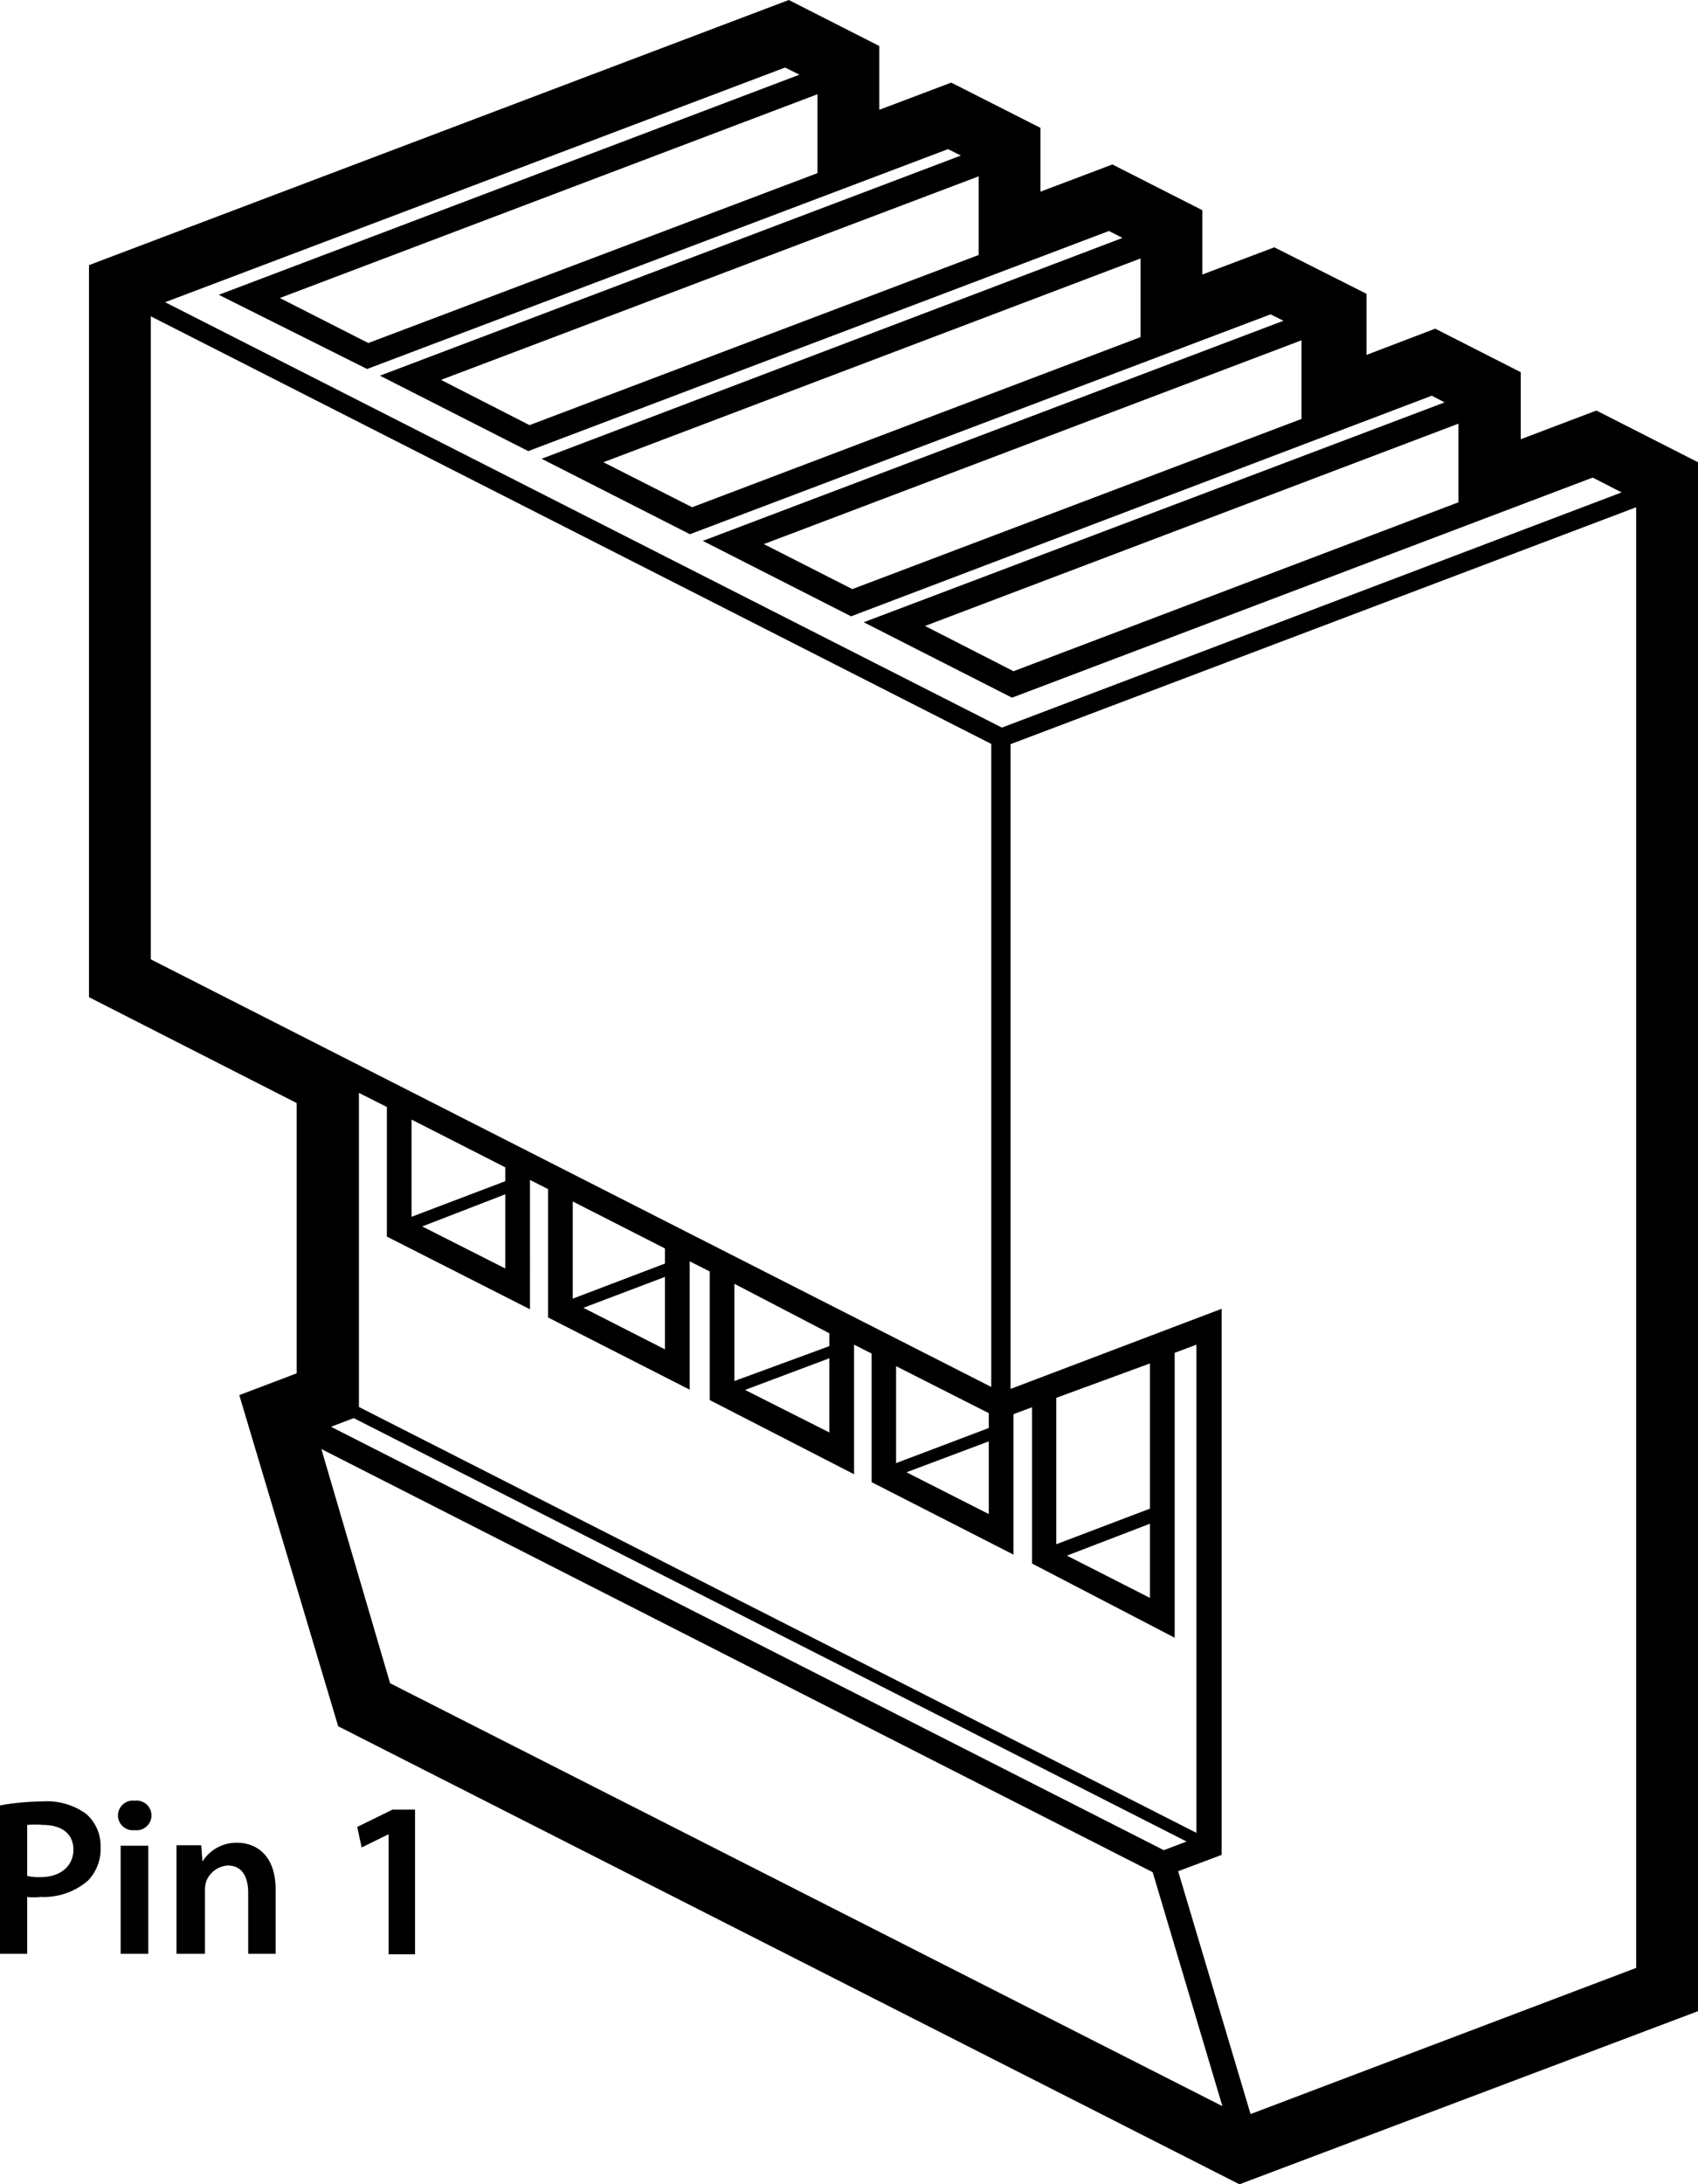 <svg xmlns="http://www.w3.org/2000/svg" viewBox="0 0 68.69 88.32">
  <g>
    <path d="M0,79H1.1v-2.3a2.16,2.16,0,0,0,.54,0,2.73,2.73,0,0,0,1.92-.66,1.85,1.85,0,0,0,.51-1.37,1.72,1.72,0,0,0-.6-1.34,2.72,2.72,0,0,0-1.78-.49A10,10,0,0,0,0,73v6Zm1.1-5.21a3.67,3.67,0,0,1,.64,0c.76,0,1.23.36,1.23,1s-.5,1.11-1.33,1.11a2,2,0,0,1-.54-.05v-2Z"/>
    <path d="M6,79V74.63H4.88V79Zm-.55-5a.6.6,0,1,0,0-1.19.6.6,0,1,0,0,1.19Z"/>
    <path d="M7.18,79H8.29V76.43a1.23,1.23,0,0,1,.05-.35,1,1,0,0,1,.87-.65c.6,0,.83.48.83,1.11V79h1.11v-2.6c0-1.39-.79-1.89-1.56-1.89a1.62,1.62,0,0,0-1.4.76h0l-.05-.66h-1c0,.38,0,.8,0,1.31V79Z"/>
    <polygon points="15.72 79.02 16.79 79.02 16.79 73.17 15.88 73.17 14.45 73.87 14.63 74.7 15.71 74.17 15.72 74.17 15.72 79.02 15.72 79.02"/>
  </g>
  <path d="M64.58,16.6l-3.06,1.16V15.05l-3.46-1.76-2.78,1.06V11.88L51.55,10l-2.91,1.1V8.5L45,6.65l-2.91,1.1V5.17L38.48,3.34l-2.91,1.1V1.86L31.91,0,3.6,10.72v29.6L12,44.6V55.53l-2.32.88,4,13.39L50.14,88.32l18.55-7V18.69ZM31.76,2.73l.58.29L8.85,11.92l6,3,23.5-8.89.52.26-23.5,8.9,6,3.05,23.49-8.9.55.28L21.91,18.55l6,3.05L51.4,12.71l.52.26-23.49,8.9,6,3.05L57.92,16l.52.27-23.5,8.89,6,3.05,23.49-8.9,1.17.6L40.53,29.42,6.68,12.22Zm1.31,1.08V7L14.9,13.87l-3.58-1.82Zm6.52,3.32v3.18L21.42,17.19l-3.58-1.83Zm6.55,3.32v3.18L28,20.51l-3.59-1.82Zm6.51,3.31v3.18L34.48,23.82,30.9,22ZM59,17.13v3.18L41,27.14l-3.58-1.83Zm-12.48,38V61l-3.79,1.44V56.52Zm0,6.48v3l-3.36-1.71Zm1,4.61V54.7l.88-.33V74.11L14.52,56.89V44.19l1.13.57V50l5.79,2.94V47.71l.73.37v5.19l5.73,2.92V51l.81.41v5.2l5.84,3V54.37l.71.36v5.2L41,62.86l0-5.68.75-.28v6.32ZM48,74.46l-.92.35L13.39,57.69l.92-.35ZM20.44,47.2v.56L16.65,49.2V45.27Zm0,1.09v3l-3.36-1.7Zm2.73,4.22V48.58l3.73,1.9v.61Zm3.73-.88v2.93l-3.3-1.68Zm2.81,4.21V51.91l3.84,2v.52Zm3.84-.92v3l-3.41-1.72ZM40,58.28v2.94l-3.33-1.69Zm-3.75.88V55.24L40,57.14v.6ZM6.1,38.79v-26l34,17.29v26Zm9.68,29.27L13,58.59,46.63,75.7l2.82,9.46ZM66.19,79.57l-15.6,5.91-2.93-9.82L49.42,75V52.92l-8.54,3.24V30.09l25.31-9.58Z"/>
</svg>
